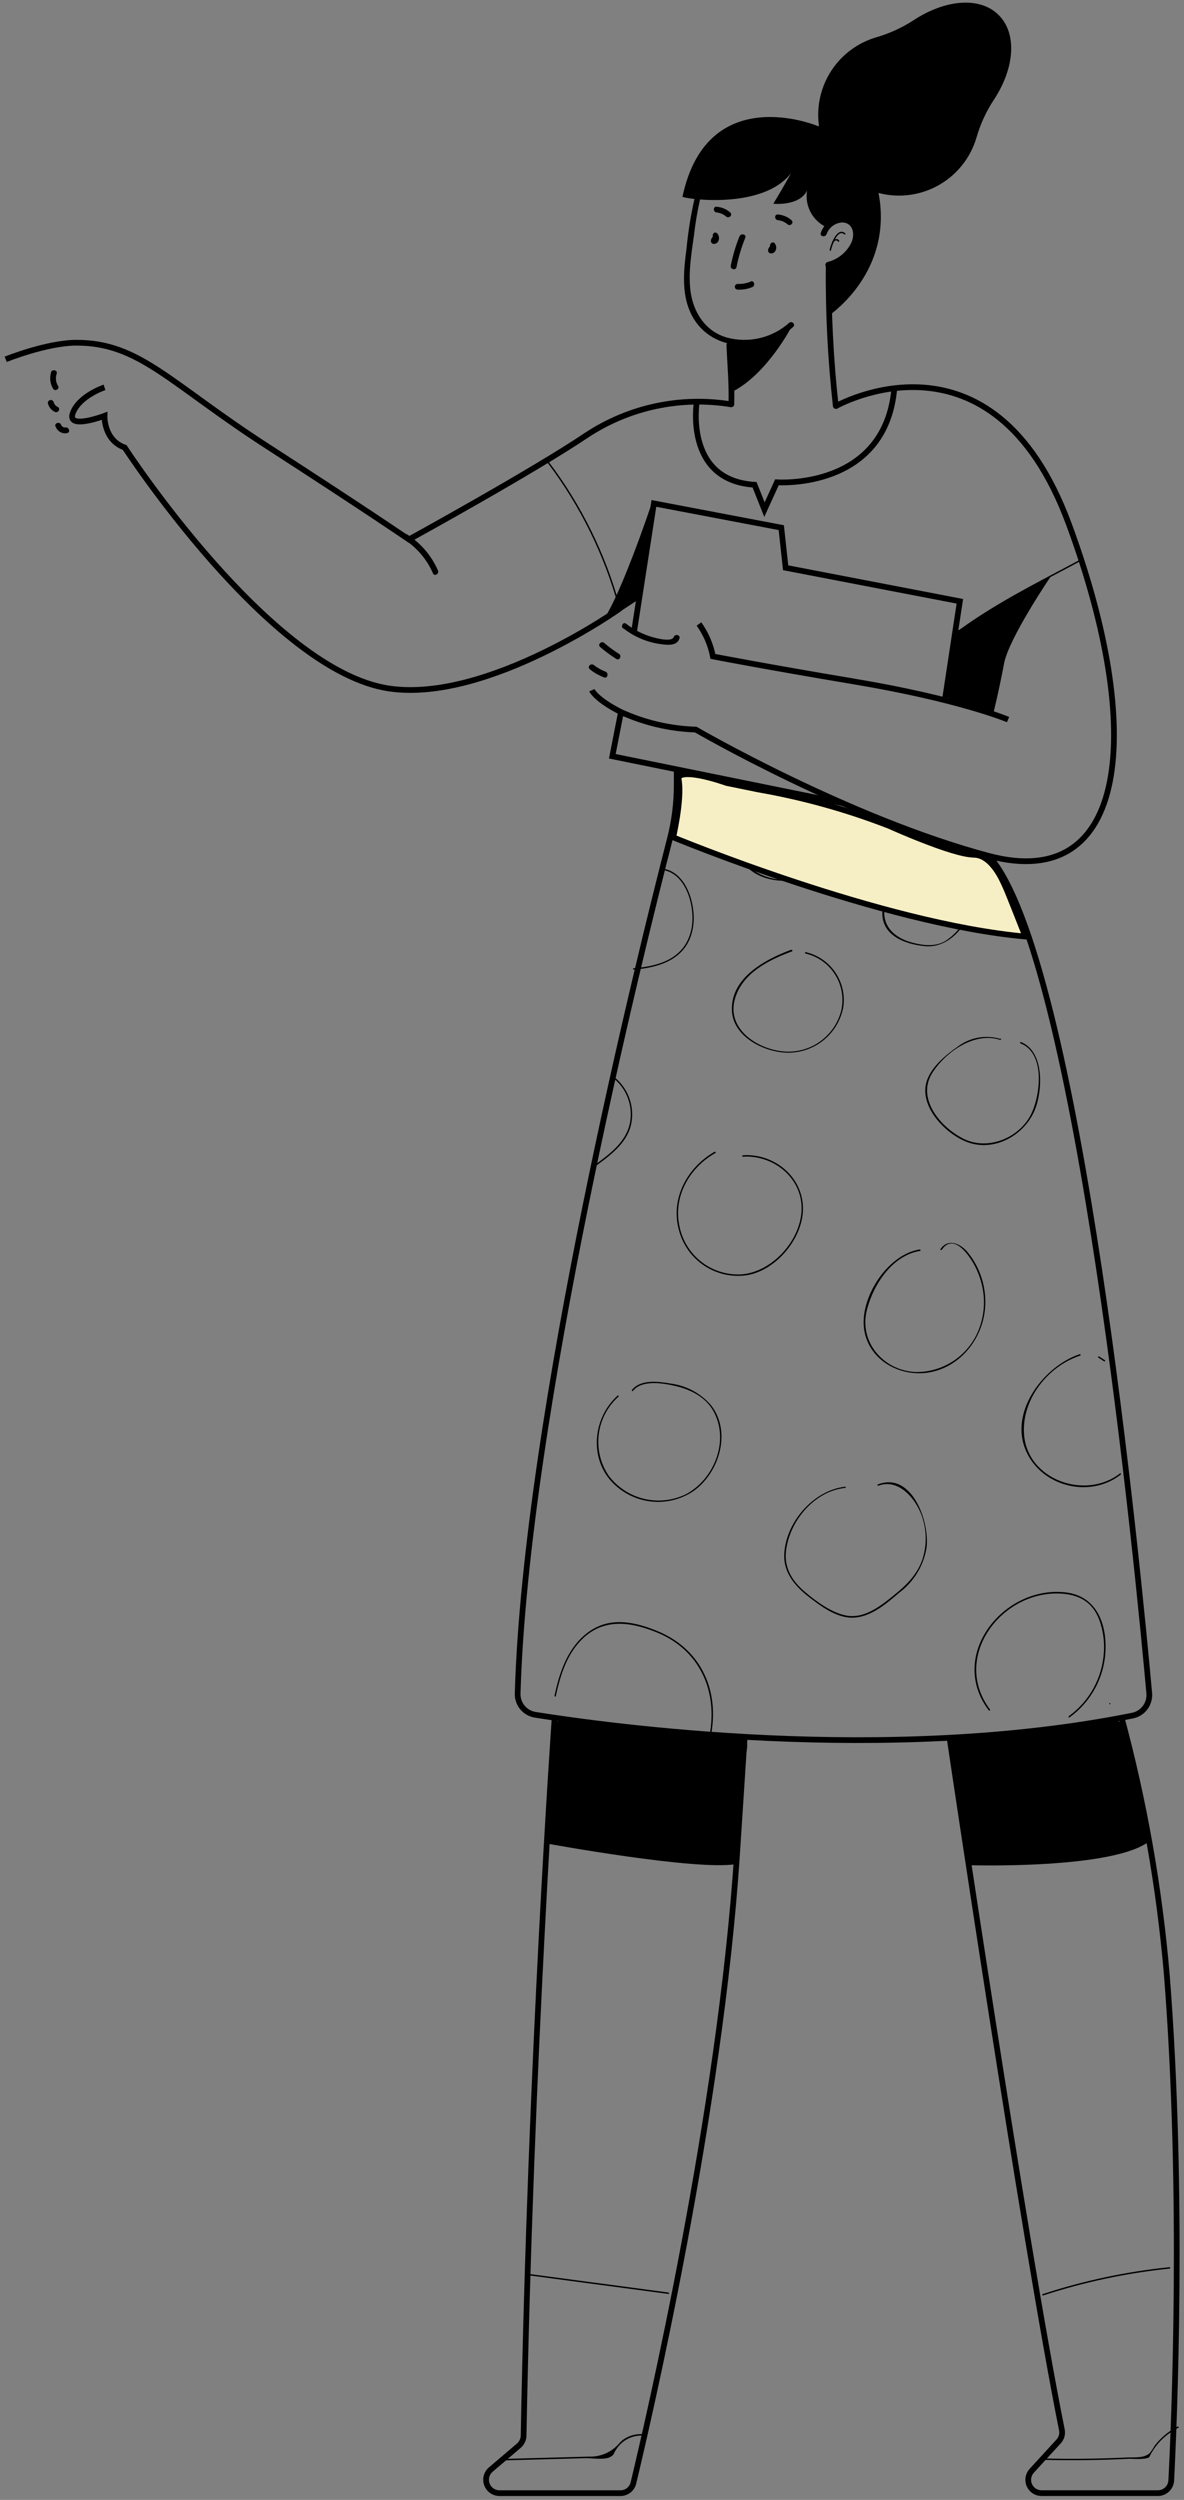 <?xml version="1.0" encoding="UTF-8"?> <svg xmlns="http://www.w3.org/2000/svg" width="207" height="437" viewBox="0 0 207 437" fill="none"><rect x="0" y="0" width="207" height="437" fill="#808080" stroke="none"/> <path d="M123.021 28.84C121.502 33.602 120.496 38.514 120.021 43.49C119.541 47.13 119.131 51.09 120.671 54.55C123.841 61.67 133.291 61.92 138.671 57.15C139.151 56.72 138.441 56.01 137.961 56.44C136.5 57.739 134.739 58.653 132.835 59.1C130.932 59.547 128.948 59.513 127.061 59C123.291 57.92 121.161 54.52 120.711 50.79C120.321 47.56 120.891 44.29 121.331 41.1C121.801 37.019 122.693 32.997 123.991 29.1C124.211 28.49 123.241 28.23 122.991 28.84H123.021Z" fill="black"></path> <path d="M134.721 43.222C134.718 43.252 134.707 43.281 134.69 43.305C134.672 43.33 134.648 43.349 134.621 43.362L135.001 43.312H134.901L135.251 43.662V43.572L135.201 43.962C135.296 43.798 135.406 43.644 135.531 43.502C135.921 42.982 135.051 42.502 134.661 42.992C134.431 43.302 134.221 43.522 134.301 43.932C134.323 44.016 134.368 44.092 134.429 44.153C134.491 44.215 134.567 44.259 134.651 44.282C135.651 44.462 135.991 43.192 135.451 42.542C135.041 42.042 134.341 42.752 134.741 43.242L134.721 43.222Z" fill="black"></path> <path d="M124.67 41.508C124.67 41.539 124.66 41.569 124.642 41.594C124.625 41.619 124.599 41.638 124.57 41.648H124.95H124.85L125.2 41.998V41.908V42.288C125.298 42.13 125.408 41.979 125.53 41.838C125.92 41.318 125.05 40.838 124.66 41.328C124.43 41.638 124.22 41.858 124.31 42.268C124.332 42.351 124.375 42.426 124.435 42.488C124.494 42.549 124.569 42.594 124.65 42.618C125.65 42.798 125.99 41.528 125.45 40.878C124.91 40.228 124.34 41.088 124.74 41.578L124.67 41.508Z" fill="black"></path> <path d="M144.961 46.758C147.681 45.978 151.361 42.898 149.961 39.658C149.685 39.044 149.211 38.54 148.614 38.228C148.017 37.916 147.333 37.814 146.671 37.938C145.945 38.078 145.269 38.408 144.712 38.895C144.155 39.382 143.737 40.007 143.501 40.708C143.261 41.298 144.221 41.558 144.501 40.968C144.698 40.395 145.058 39.892 145.538 39.522C146.018 39.152 146.597 38.932 147.201 38.888C149.131 38.888 149.491 40.888 148.891 42.308C148.496 43.167 147.914 43.926 147.187 44.53C146.461 45.134 145.608 45.567 144.691 45.798C144.558 45.833 144.445 45.918 144.376 46.036C144.306 46.155 144.287 46.295 144.321 46.428C144.356 46.561 144.441 46.674 144.559 46.744C144.678 46.813 144.818 46.833 144.951 46.798L144.961 46.758Z" fill="black"></path> <path d="M147.781 40.791C146.351 39.551 145.221 42.791 145.041 43.681C145.041 43.841 145.251 43.911 145.281 43.751C145.421 43.051 146.421 39.941 147.601 40.961C147.721 41.071 147.901 40.891 147.781 40.791V40.791Z" fill="black"></path> <path d="M146.722 42.081C146.412 41.531 145.812 41.861 145.522 42.231C145.422 42.361 145.642 42.491 145.732 42.361C145.982 41.981 146.242 41.921 146.502 42.201C146.582 42.351 146.792 42.201 146.722 42.081V42.081Z" fill="black"></path> <path d="M144.381 46.281C144.293 54.539 144.707 62.794 145.621 71.001C145.681 71.631 146.681 71.641 146.621 71.001C145.707 62.794 145.293 54.539 145.381 46.281C145.381 46.149 145.328 46.022 145.234 45.928C145.14 45.834 145.013 45.781 144.881 45.781C144.748 45.781 144.621 45.834 144.527 45.928C144.433 46.022 144.381 46.149 144.381 46.281Z" fill="black"></path> <path d="M127.012 60.331C127.152 63.781 127.482 67.241 127.362 70.691C127.362 71.331 128.362 71.331 128.362 70.691C128.482 67.241 128.152 63.781 128.012 60.331C128.012 59.681 127.012 59.681 127.012 60.331Z" fill="black"></path> <path d="M129.29 41.298C128.62 42.963 128.108 44.688 127.76 46.448C127.63 47.078 128.6 47.348 128.76 46.708C129.107 44.946 129.623 43.221 130.3 41.558C130.54 40.968 129.57 40.708 129.3 41.298H129.29Z" fill="black"></path> <path d="M138.382 38.491C137.716 37.912 136.881 37.561 136.002 37.491C135.362 37.431 135.372 38.431 136.002 38.491C136.623 38.55 137.21 38.802 137.682 39.211C138.162 39.641 138.872 38.931 138.382 38.511V38.491Z" fill="black"></path> <path d="M127.671 37.139C127.002 36.559 126.164 36.208 125.281 36.139C124.641 36.079 124.651 37.079 125.281 37.139C125.902 37.199 126.489 37.45 126.961 37.859C127.441 38.279 128.151 37.579 127.671 37.149V37.139Z" fill="black"></path> <path d="M138.381 57.129C138.381 57.129 134.121 65.399 128.011 68.489L127.951 65.099L127.721 59.699C127.721 59.699 127.241 59.589 128.721 59.909C132.261 60.649 137.181 58.459 138.381 57.129V57.129Z" fill="black"></path> <path d="M131.261 49.22C130.537 49.525 129.755 49.665 128.971 49.63C128.838 49.63 128.711 49.682 128.617 49.776C128.523 49.87 128.471 49.997 128.471 50.13C128.471 50.262 128.523 50.389 128.617 50.483C128.711 50.577 128.838 50.63 128.971 50.63C129.843 50.67 130.713 50.52 131.521 50.19C132.111 49.95 131.851 48.98 131.261 49.19V49.22Z" fill="black"></path> <path d="M153.961 36.63C153.231 24.32 142.881 22 142.881 22C142.881 22 123.661 14.001 119.321 34.38C119.251 34.681 133.241 36.88 138.321 30.241C137.321 32.05 135.841 34.571 135.201 35.62C135.201 35.62 139.791 36.081 141.101 33.3C140.882 34.613 141.107 35.961 141.739 37.133C142.37 38.304 143.374 39.232 144.591 39.77C144.591 39.77 145.951 37.861 147.661 38.45C149.371 39.041 149.871 39.23 149.661 40.641C149.451 42.05 147.741 44.91 146.811 45.41C145.881 45.91 144.641 45.62 144.811 48.331C144.981 51.041 144.601 55.391 144.601 55.391C144.601 55.391 154.691 48.931 153.961 36.63V36.63Z" fill="black"></path> <path d="M174.601 2.631C171.331 -0.649 165.241 -0.099 159.731 3.531C157.703 4.847 155.493 5.858 153.171 6.531C150.823 7.224 148.695 8.516 146.997 10.279C145.299 12.043 144.089 14.218 143.485 16.591C142.881 18.964 142.905 21.453 143.553 23.813C144.202 26.174 145.453 28.326 147.184 30.057C148.916 31.788 151.067 33.04 153.428 33.688C155.789 34.337 158.278 34.361 160.651 33.757C163.024 33.153 165.199 31.943 166.962 30.244C168.726 28.546 170.018 26.419 170.711 24.071C171.379 21.747 172.39 19.536 173.711 17.511C177.381 12.001 177.881 5.901 174.601 2.631Z" fill="black"></path> <path d="M127.86 70.69C119.022 69.228 109.959 71.165 102.49 76.11C93.17 82.39 71.49 94.3 71.49 94.3C71.49 94.3 63.88 89.09 46.73 78.01C29.58 66.93 24.38 59.91 13.38 59.91C8.17 59.91 1 62.81 1 62.81" stroke="black" stroke-miterlimit="10"></path> <path d="M8.94 65.07C8.788 65.549 8.74 66.055 8.801 66.553C8.861 67.052 9.028 67.532 9.29 67.96C9.63 68.51 10.491 67.96 10.15 67.46C9.955 67.145 9.832 66.791 9.791 66.422C9.749 66.054 9.79 65.681 9.911 65.33C10.111 64.72 9.141 64.46 8.911 65.07H8.94Z" fill="black"></path> <path d="M8.381 70.541C8.464 70.856 8.614 71.15 8.821 71.402C9.028 71.654 9.288 71.859 9.581 72.001C10.161 72.281 10.661 71.421 10.091 71.131C9.919 71.053 9.766 70.939 9.643 70.795C9.52 70.652 9.431 70.483 9.381 70.301C9.345 70.168 9.258 70.055 9.139 69.987C9.02 69.918 8.879 69.9 8.746 69.936C8.614 69.972 8.501 70.059 8.432 70.178C8.364 70.297 8.345 70.438 8.381 70.571V70.541Z" fill="black"></path> <path d="M9.721 74.548C9.858 74.951 10.135 75.291 10.503 75.506C10.87 75.721 11.303 75.796 11.721 75.718C12.361 75.608 12.091 74.648 11.461 74.718C11.298 74.743 11.131 74.71 10.989 74.626C10.848 74.543 10.739 74.413 10.681 74.258C10.461 73.659 9.491 73.918 9.681 74.519L9.721 74.548Z" fill="black"></path> <path d="M18.27 67.711C18.27 67.711 13.861 69.171 12.73 72.201C11.601 75.231 18.27 72.691 18.27 72.691C18.27 72.691 18.11 76.931 21.8 78.231C21.8 78.231 47.211 117.321 68.061 120.361C85.32 122.881 108.89 106.031 108.24 106.461" stroke="black" stroke-miterlimit="10"></path> <path d="M70.7 94.321C72.911 95.757 74.65 97.812 75.7 100.231C75.96 100.821 76.82 100.311 76.57 99.721C75.447 97.156 73.594 94.978 71.24 93.461C70.7 93.111 70.24 93.971 70.74 94.321H70.7Z" fill="black"></path> <path d="M146.121 70.999C146.121 70.999 173.511 55.449 186.871 91.619C200.231 127.789 197.291 156.119 172.871 149.619C148.451 143.119 121.641 127.539 121.641 127.539C117.128 127.391 112.689 126.351 108.581 124.479C104.211 122.289 103.471 120.659 103.471 120.659" stroke="black" stroke-miterlimit="10"></path> <path d="M103.112 117C103.87 117.595 104.712 118.074 105.612 118.42C106.212 118.66 106.472 117.69 105.882 117.42C105.137 117.135 104.44 116.741 103.812 116.25C103.312 115.86 102.602 116.57 103.112 116.96V117Z" fill="black"></path> <path d="M104.921 113.1C105.813 113.864 106.758 114.563 107.751 115.19C108.301 115.53 108.751 114.66 108.251 114.32C107.33 113.744 106.454 113.098 105.631 112.39C105.141 111.97 104.431 112.68 104.921 113.1V113.1Z" fill="black"></path> <path d="M109.001 109.848C110.905 111.344 113.179 112.298 115.581 112.608C116.771 112.758 118.341 112.948 118.791 111.608C118.991 110.998 118.031 110.738 117.791 111.348C117.421 112.438 113.861 111.348 113.221 111.098C111.864 110.615 110.595 109.916 109.461 109.028C108.951 108.638 108.461 109.508 108.961 109.888L109.001 109.848Z" fill="black"></path> <path d="M122.201 109.078C123.412 110.771 124.244 112.705 124.641 114.748C124.641 114.748 133.811 116.528 149.241 119.118C167.791 122.218 176.241 125.788 176.241 125.788" stroke="black" stroke-miterlimit="10"></path> <path d="M110.842 110.5L114.322 88L136.592 92.24L137.352 99.25L167.812 105.11L165.192 122.4" stroke="black" stroke-miterlimit="10"></path> <path d="M121.821 70.21C121.821 70.21 119.541 83.98 131.921 84.74L133.651 89.09L135.831 84.31C135.831 84.31 154.831 85.7 156.361 67.84" stroke="black" stroke-miterlimit="10"></path> <path d="M108.573 124.441L107.053 132.201L147.483 140.421" stroke="black" stroke-miterlimit="10"></path> <path d="M118.312 134.488V137.208C118.314 140.4 117.91 143.578 117.112 146.668C111.972 166.668 91.902 247.328 90.502 296.028C90.472 296.917 90.766 297.787 91.332 298.474C91.897 299.161 92.694 299.617 93.572 299.758C106.222 301.758 154.852 308.558 198.012 299.898C198.895 299.715 199.68 299.213 200.217 298.489C200.754 297.764 201.005 296.866 200.922 295.968C199.102 275.728 188.702 167.268 172.862 149.578" stroke="black" stroke-miterlimit="10"></path> <path d="M96.972 300.281C96.972 300.281 92.762 359.601 91.542 425.771C91.534 426.102 91.457 426.428 91.315 426.728C91.174 427.027 90.972 427.294 90.722 427.511L85.792 431.711C85.431 432.023 85.175 432.437 85.056 432.898C84.938 433.36 84.963 433.846 85.128 434.293C85.293 434.74 85.591 435.125 85.981 435.398C86.371 435.672 86.835 435.819 87.312 435.821H108.472C108.996 435.824 109.505 435.65 109.917 435.327C110.329 435.004 110.62 434.551 110.742 434.041C113.252 423.591 125.932 369.221 128.862 324.041C130.032 306.131 130.192 303.591 130.192 303.591" stroke="black" stroke-miterlimit="10"></path> <path d="M166.012 303.778C166.012 303.778 179.012 391.688 185.652 424.778C185.721 425.133 185.706 425.499 185.607 425.847C185.508 426.194 185.328 426.514 185.082 426.778L180.382 431.908C180.074 432.242 179.871 432.657 179.796 433.105C179.721 433.552 179.779 434.012 179.961 434.427C180.144 434.842 180.444 435.195 180.824 435.442C181.204 435.689 181.648 435.82 182.102 435.818H202.442C203.039 435.817 203.613 435.587 204.046 435.176C204.479 434.765 204.739 434.204 204.772 433.608C205.272 423.848 207.022 383.398 203.992 345.158C202.68 329.863 200.003 314.716 195.992 299.898" stroke="black" stroke-miterlimit="10"></path> <path d="M95.731 80.879C101.433 88.42 105.645 96.98 108.141 106.099C108.141 106.249 108.431 106.189 108.381 106.029C105.879 96.888 101.657 88.308 95.941 80.749C95.851 80.629 95.631 80.749 95.731 80.879V80.879Z" fill="black"></path> <path d="M167.991 110.221C174.601 105.431 181.991 101.801 189.141 97.961C189.281 97.881 189.141 97.671 189.011 97.741C181.841 101.591 174.471 105.211 167.871 110.001C167.741 110.091 167.871 110.311 167.991 110.221Z" fill="black"></path> <path d="M115.802 152.068C120.212 152.668 121.732 159.148 120.802 162.768C119.592 167.578 115.252 168.898 110.802 169.248C110.642 169.248 110.642 169.518 110.802 169.498C115.652 169.108 120.282 167.498 121.162 162.098C121.772 158.458 120.162 152.408 115.822 151.828C115.662 151.828 115.592 152.048 115.752 152.068H115.802Z" fill="black"></path> <path d="M138.381 166C133.901 167.66 127.911 170.79 127.951 176.4C127.951 181.16 133.581 183.99 137.741 184.02C140.041 184.04 142.273 183.248 144.047 181.785C145.821 180.322 147.023 178.281 147.441 176.02C147.74 173.893 147.233 171.73 146.019 169.958C144.805 168.185 142.973 166.931 140.881 166.44C140.85 166.432 140.816 166.437 140.788 166.454C140.76 166.471 140.739 166.498 140.731 166.53C140.723 166.562 140.728 166.596 140.745 166.624C140.762 166.652 140.79 166.672 140.821 166.68C142.975 167.18 144.842 168.514 146.013 170.388C147.185 172.263 147.565 174.525 147.071 176.68C146.537 178.743 145.328 180.567 143.638 181.864C141.947 183.162 139.872 183.857 137.741 183.84C133.041 183.78 126.981 180.2 128.461 174.72C129.701 170.14 134.371 167.82 138.461 166.31C138.611 166.26 138.541 166.02 138.391 166.07L138.381 166Z" fill="black"></path> <path d="M133.141 141.941C130.291 143.541 127.701 147.041 129.621 150.301C131.431 153.371 135.621 154.431 138.961 153.781C142.491 153.091 145.291 150.621 145.091 146.861C144.901 143.281 142.471 140.041 138.641 140.421C138.481 140.421 138.481 140.681 138.641 140.671C142.521 140.281 144.841 143.671 144.861 147.241C144.881 150.811 142.101 152.921 138.861 153.541C137.414 153.849 135.915 153.804 134.49 153.411C133.065 153.017 131.755 152.287 130.671 151.281C127.561 148.091 130.001 143.981 133.241 142.161C133.381 142.081 133.241 141.861 133.111 141.941H133.141Z" fill="black"></path> <path d="M118.931 138.878C120.693 138.076 122.257 136.894 123.511 135.418C123.621 135.298 123.441 135.118 123.341 135.248C122.095 136.705 120.545 137.873 118.801 138.668C118.651 138.728 118.801 138.948 118.931 138.878V138.878Z" fill="black"></path> <path d="M161.381 151.302C159.547 151.717 157.884 152.684 156.616 154.074C155.349 155.463 154.537 157.207 154.291 159.072C153.851 163.422 158.101 165.072 161.761 165.402C165.901 165.772 169.251 161.792 169.931 157.972C170.451 155.042 169.171 149.622 165.221 150.282C165.061 150.282 165.131 150.552 165.291 150.522L168.061 151.522C168.563 152.019 168.937 152.629 169.151 153.302C169.478 154.029 169.677 154.807 169.741 155.602C169.934 157.373 169.585 159.162 168.741 160.732C167.94 162.215 166.79 163.481 165.391 164.422C163.591 165.552 161.461 165.292 159.501 164.782C155.761 163.782 153.581 161.122 155.061 157.172C155.59 155.786 156.452 154.553 157.572 153.581C158.692 152.609 160.035 151.929 161.481 151.602C161.631 151.602 161.571 151.322 161.411 151.352L161.381 151.302Z" fill="black"></path> <path d="M174.901 181.611C173.627 181.229 172.281 181.156 170.973 181.397C169.665 181.639 168.434 182.189 167.381 183.001C165.381 184.391 163.001 186.361 162.111 188.731C160.431 193.191 165.191 198.161 169.061 199.631C173.731 201.411 178.961 198.571 180.861 194.161C182.291 190.831 182.671 183.811 178.501 182.161C178.351 182.101 178.281 182.341 178.431 182.401C182.981 184.161 181.851 192.151 179.971 195.321C177.731 199.091 172.571 201.081 168.511 199.091C164.451 197.101 160.121 191.991 163.041 187.481C165.411 183.811 170.431 180.321 174.861 181.781C175.021 181.781 175.081 181.591 174.931 181.541L174.901 181.611Z" fill="black"></path> <path d="M124.941 201.338C120.121 204.068 117.161 209.578 118.711 215.088C119.381 217.62 120.959 219.817 123.144 221.261C125.329 222.705 127.969 223.295 130.561 222.918C135.841 222.078 140.711 216.098 140.371 210.728C140.031 205.358 135.091 201.608 129.891 201.948C129.731 201.948 129.731 202.208 129.891 202.198C135.201 201.858 140.311 205.908 140.141 211.488C139.971 216.908 134.881 222.488 129.451 222.778C126.954 222.874 124.505 222.072 122.548 220.518C120.591 218.965 119.255 216.762 118.781 214.308C117.681 209.088 120.571 204.098 125.071 201.558C125.211 201.478 125.071 201.268 124.941 201.338V201.338Z" fill="black"></path> <path d="M160.791 218.411C155.261 219.291 150.551 226.471 151.021 231.911C151.531 237.691 157.451 240.961 162.811 239.841C168.731 238.601 172.621 232.721 172.241 226.841C172.088 223.828 170.938 220.95 168.971 218.661C167.671 217.271 165.681 216.531 164.431 218.341C164.341 218.481 164.561 218.601 164.651 218.471C166.711 215.471 169.361 219.421 170.131 220.751C170.809 221.915 171.314 223.172 171.631 224.481C172.275 227.035 172.128 229.723 171.211 232.191C170.376 234.458 168.86 236.411 166.87 237.78C164.881 239.15 162.516 239.87 160.101 239.841C154.411 239.601 150.101 234.531 151.581 228.911C152.721 224.461 156.051 219.441 160.851 218.671C161.011 218.671 160.941 218.411 160.791 218.431V218.411Z" fill="black"></path> <path d="M188.77 236.721C182.71 238.721 176.66 246.371 179.16 253.091C181.66 259.811 190.46 262.091 195.95 257.761C196.08 257.661 195.9 257.481 195.78 257.581C189.78 262.261 179.55 258.711 179.03 250.671C178.63 244.561 183.23 238.821 188.84 236.971C188.99 236.921 188.93 236.671 188.77 236.721V236.721Z" fill="black"></path> <path d="M192.021 237.322L193.021 237.972C193.161 238.062 193.281 237.852 193.151 237.762L192.151 237.112C192.021 237.022 191.891 237.232 192.031 237.322H192.021Z" fill="black"></path> <path d="M107.26 188.48C108.377 189.378 109.235 190.557 109.746 191.896C110.257 193.235 110.404 194.686 110.17 196.1C109.6 199.43 106.85 201.54 104.29 203.42C104.16 203.52 104.29 203.73 104.42 203.64C107.03 201.71 109.87 199.54 110.42 196.13C110.652 194.676 110.497 193.187 109.97 191.813C109.443 190.438 108.564 189.227 107.42 188.3C107.3 188.2 107.12 188.37 107.24 188.48H107.26Z" fill="black"></path> <path d="M107.941 244.001C103.871 247.671 103.011 254.281 106.591 258.621C108.362 260.711 110.843 262.071 113.557 262.441C116.272 262.81 119.026 262.162 121.291 260.621C125.781 257.391 127.941 250.271 124.291 245.621C122.494 243.556 120.005 242.218 117.291 241.861C115.141 241.491 112.031 241.071 110.491 242.961C110.391 243.081 110.561 243.261 110.671 243.131C112.271 241.131 116.041 241.791 118.241 242.321C120.751 242.921 123.351 244.251 124.671 246.571C127.591 251.661 124.971 258.441 120.021 261.151C117.729 262.299 115.106 262.604 112.612 262.012C110.118 261.419 107.912 259.967 106.381 257.911C104.968 255.791 104.365 253.234 104.685 250.706C105.005 248.179 106.224 245.852 108.121 244.151C108.241 244.041 108.061 243.861 107.941 243.971V244.001Z" fill="black"></path> <path d="M147.782 259.889C142.122 260.499 137.152 266.339 137.102 272.049C137.102 275.049 139.102 277.359 141.342 279.099C143.582 280.839 146.342 282.899 149.232 282.779C152.312 282.649 155.012 280.299 157.232 278.399C159.738 276.524 161.433 273.762 161.972 270.679C162.622 266.229 159.522 257.189 153.492 259.479C153.342 259.479 153.402 259.779 153.552 259.719C156.932 258.439 159.792 261.649 160.962 264.479C161.944 266.875 162.109 269.529 161.432 272.029C160.702 274.769 158.852 276.749 156.712 278.509C154.332 280.449 151.352 282.979 148.062 282.429C145.562 282.009 142.842 280.059 140.912 278.429C138.652 276.569 137.082 274.249 137.412 271.209C137.972 265.929 142.352 260.679 147.742 260.099C147.902 260.099 147.902 259.829 147.742 259.849L147.782 259.889Z" fill="black"></path> <path d="M173.11 298.869C166.31 289.869 174.84 278.269 185.11 278.559C188.42 278.649 190.97 279.899 192.19 283.169C192.849 284.983 193.121 286.914 192.99 288.839C192.858 291.037 192.24 293.178 191.18 295.108C190.12 297.038 188.644 298.709 186.86 299.999C186.73 300.089 186.86 300.309 186.99 300.209C188.863 298.86 190.402 297.101 191.492 295.066C192.582 293.032 193.194 290.775 193.28 288.469C193.47 283.619 191.56 278.949 186.28 278.359C175.42 277.129 165.63 289.409 172.86 298.969C172.95 299.099 173.17 298.969 173.07 298.839L173.11 298.869Z" fill="black"></path> <path d="M194.032 297.941C194.059 297.934 194.083 297.917 194.1 297.895C194.117 297.872 194.126 297.845 194.126 297.816C194.126 297.788 194.117 297.761 194.1 297.738C194.083 297.716 194.059 297.699 194.032 297.691C194.005 297.699 193.981 297.716 193.964 297.738C193.947 297.761 193.937 297.788 193.938 297.816C193.937 297.845 193.947 297.872 193.964 297.895C193.981 297.917 194.005 297.934 194.032 297.941V297.941Z" fill="black"></path> <path d="M97.171 296.488C97.981 292.758 99.171 288.908 102.071 286.258C105.951 282.718 110.731 283.638 115.161 285.498C122.161 288.498 125.341 295.288 124.161 302.708C124.161 302.868 124.371 302.938 124.401 302.778C125.661 294.988 122.261 288.108 114.901 285.108C110.901 283.468 106.581 282.568 102.831 285.328C99.271 287.958 97.831 292.268 96.951 296.418C96.951 296.578 97.161 296.638 97.191 296.488H97.171Z" fill="black"></path> <path d="M92.382 397.738L116.852 400.998C117.012 400.998 117.012 400.768 116.852 400.748L92.382 397.488C92.222 397.488 92.222 397.718 92.382 397.738Z" fill="black"></path> <path d="M182.381 401.261C189.555 398.912 196.961 397.34 204.471 396.571C204.631 396.571 204.631 396.301 204.471 396.321C196.937 397.088 189.507 398.664 182.311 401.021C182.161 401.071 182.221 401.311 182.381 401.261V401.261Z" fill="black"></path> <path d="M88.26 430.092L102.47 429.702C103.6 429.702 105.79 430.072 106.8 429.442C107.48 429.012 107.24 428.852 107.69 428.252C108.171 427.456 108.858 426.804 109.678 426.366C110.498 425.928 111.421 425.719 112.35 425.762C112.377 425.754 112.401 425.737 112.418 425.715C112.435 425.692 112.444 425.665 112.444 425.637C112.444 425.608 112.435 425.581 112.418 425.558C112.401 425.536 112.377 425.519 112.35 425.512C111.115 425.43 109.891 425.784 108.89 426.512C108.47 426.832 108.24 427.192 107.89 427.512C107.248 428.15 106.482 428.65 105.639 428.98C104.796 429.31 103.895 429.464 102.99 429.432L88.29 429.832C88.13 429.832 88.13 430.092 88.29 430.082L88.26 430.092Z" fill="black"></path> <path d="M182.181 430.168L182.381 429.998C182.392 429.987 182.401 429.974 182.407 429.959C182.413 429.945 182.416 429.929 182.416 429.913C182.416 429.897 182.413 429.882 182.407 429.867C182.401 429.853 182.392 429.839 182.381 429.828C182.369 429.817 182.356 429.808 182.342 429.802C182.327 429.796 182.311 429.793 182.296 429.793C182.28 429.793 182.264 429.796 182.25 429.802C182.235 429.808 182.222 429.817 182.211 429.828L181.991 430.038C181.881 430.158 182.051 430.338 182.171 430.218L182.181 430.168Z" fill="black"></path> <path d="M182.301 430C187.301 430.12 192.371 430.07 197.401 429.81C198.321 429.81 200.121 430 200.911 429.55C201.123 429.102 201.367 428.671 201.641 428.26C202.039 427.642 202.501 427.069 203.021 426.55C203.905 425.681 204.917 424.952 206.021 424.39C206.161 424.31 206.021 424.09 205.891 424.17C204.33 424.974 202.965 426.11 201.891 427.5C201.639 427.938 201.362 428.362 201.061 428.77C200.061 429.77 198.241 429.53 196.931 429.59C192.058 429.823 187.188 429.876 182.321 429.75C182.294 429.757 182.27 429.774 182.253 429.796C182.236 429.819 182.227 429.846 182.227 429.875C182.227 429.903 182.236 429.93 182.253 429.953C182.27 429.975 182.294 429.992 182.321 430H182.301Z" fill="black"></path> <path d="M171.38 107.75C168.56 109.67 166.841 110.59 166.841 110.59L165.581 119.89C165.161 122.68 166.98 122.89 166.98 122.89L173.62 124.89C173.62 124.89 174.711 120.48 175.531 116.03C176.351 111.58 183.67 100.82 183.67 100.82C183.67 100.82 174.76 105.46 171.38 107.75V107.75Z" fill="black"></path> <path d="M179.024 163.105C179.113 163.332 179.193 163.537 179.263 163.715C166.707 162.59 151.418 158.3 139.15 154.24C132.89 152.169 127.427 150.16 123.529 148.67C121.581 147.925 120.023 147.309 118.954 146.88C118.419 146.666 118.006 146.498 117.727 146.384C117.716 146.379 117.705 146.375 117.694 146.37C117.735 146.185 117.788 145.944 117.848 145.658C117.994 144.961 118.182 143.995 118.353 142.918C118.69 140.786 118.969 138.143 118.665 136.309C118.61 135.983 118.682 135.817 118.77 135.716C118.874 135.596 119.076 135.48 119.431 135.409C120.147 135.266 121.208 135.357 122.362 135.574C123.497 135.787 124.657 136.108 125.537 136.378C125.976 136.513 126.343 136.634 126.6 136.721C126.728 136.765 126.829 136.8 126.897 136.824L126.975 136.852L126.994 136.859L126.999 136.86L127 136.861L127 136.861L127 136.861L127.035 136.873L127.071 136.881L132.561 138.001L132.568 138.002L132.576 138.004C140.399 139.367 148.067 141.503 155.468 144.382L155.488 144.391L155.581 144.433C155.662 144.469 155.782 144.523 155.936 144.591C156.243 144.726 156.686 144.92 157.228 145.153C158.313 145.619 159.799 146.24 161.403 146.864C163.004 147.488 164.729 148.116 166.29 148.593C167.835 149.065 169.271 149.405 170.273 149.421C171.876 149.447 173.156 150.59 174.122 151.955C174.89 153.039 175.387 154.154 175.665 154.776C175.735 154.933 175.791 155.059 175.834 155.145C176.006 155.489 176.929 157.796 177.825 160.062C178.269 161.186 178.702 162.286 179.024 163.105Z" fill="#F6EFC5" stroke="black"></path> <path d="M95.592 322.261C95.592 322.261 121.772 327.071 128.742 325.851C128.742 325.851 129.882 308.351 129.912 308.021C129.942 307.691 132.232 303.251 128.462 303.531C124.542 303.821 101.382 300.911 101.382 300.911C101.382 300.911 96.382 299.321 96.802 302.751" fill="black"></path> <path d="M169.382 326.052C169.382 326.052 194.642 326.832 200.942 321.852L198.382 309.202L196.812 302.752C196.812 302.752 196.962 300.192 193.222 300.752C189.482 301.312 172.592 303.302 172.592 303.302L167.862 303.632C167.862 303.632 165.002 302.162 166.062 306.482" fill="black"></path> <path d="M104.602 109.422L111.732 104.722L114.102 87.512C114.102 87.512 107.752 106.682 104.602 109.422V109.422Z" fill="black"></path> </svg> 